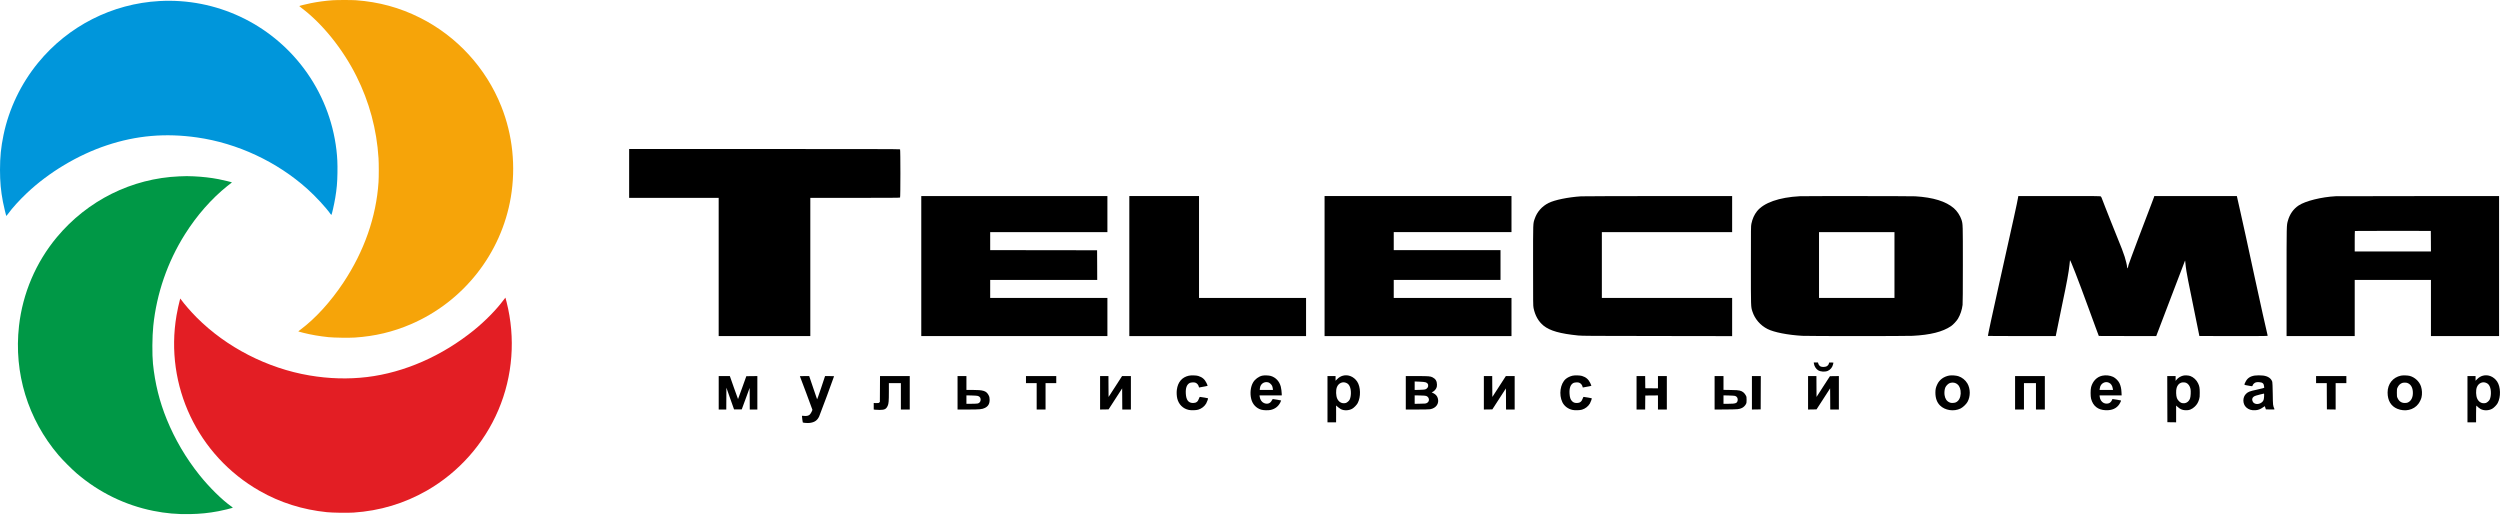 <svg width="151" height="32" viewBox="0 0 151 32" fill="none" xmlns="http://www.w3.org/2000/svg">
<path d="M20.081 0.015C19.662 0.045 19.173 0.111 18.784 0.19C18.454 0.258 18.07 0.354 18.075 0.367C18.078 0.374 18.138 0.424 18.208 0.477C19.474 1.429 20.712 2.968 21.527 4.598C22.308 6.157 22.755 7.818 22.863 9.556C22.884 9.9 22.884 10.668 22.863 10.996C22.726 13.1 21.998 15.18 20.728 17.087C19.97 18.227 19.043 19.244 18.165 19.897C18.078 19.962 18.012 20.018 18.02 20.021C18.027 20.026 18.165 20.063 18.326 20.103C18.8 20.222 19.306 20.309 19.84 20.364C20.181 20.398 21.077 20.412 21.432 20.388C22.639 20.308 23.726 20.05 24.807 19.587C27.988 18.225 30.281 15.317 30.853 11.917C31.165 10.06 30.966 8.15 30.276 6.421C29.353 4.104 27.596 2.189 25.371 1.074C24.139 0.456 22.885 0.115 21.488 0.013C21.231 -0.004 20.334 -0.004 20.081 0.015Z" fill="#F6A409"/>
<path d="M9.634 0.063C6.78 0.218 4.119 1.571 2.304 3.788C1.262 5.06 0.539 6.572 0.211 8.159C0.059 8.895 0 9.482 0 10.256C0 10.98 0.05 11.526 0.178 12.195C0.233 12.482 0.37 13.048 0.384 13.046C0.389 13.046 0.439 12.984 0.495 12.906C0.738 12.567 1.164 12.097 1.616 11.669C2.944 10.41 4.706 9.356 6.455 8.775C8.238 8.182 9.992 8.029 11.905 8.302C14.34 8.65 16.726 9.764 18.562 11.41C19.06 11.855 19.702 12.551 19.967 12.931C19.986 12.96 20.009 12.984 20.015 12.984C20.039 12.984 20.182 12.348 20.25 11.946C20.34 11.4 20.372 11.048 20.382 10.449C20.391 9.883 20.375 9.524 20.321 9.059C20.11 7.269 19.436 5.583 18.358 4.141C16.311 1.405 13.042 -0.124 9.634 0.063Z" fill="#0096DB"/>
<path d="M10.825 10.652C7.962 10.773 5.288 12.104 3.434 14.327C2.167 15.848 1.368 17.721 1.148 19.686C0.828 22.53 1.68 25.314 3.534 27.491C3.798 27.8 4.335 28.337 4.643 28.601C5.978 29.741 7.558 30.513 9.251 30.854C10.013 31.007 10.688 31.067 11.484 31.051C12.114 31.038 12.603 30.988 13.188 30.878C13.444 30.83 14.01 30.695 14.05 30.672C14.066 30.663 14.046 30.64 13.973 30.589C13.42 30.203 12.637 29.43 12.045 28.69C11.233 27.674 10.565 26.537 10.074 25.335C9.634 24.256 9.362 23.162 9.24 21.971C9.184 21.415 9.192 20.33 9.259 19.678C9.459 17.728 10.116 15.824 11.171 14.149C11.886 13.013 12.772 12.005 13.727 11.238C13.825 11.16 13.928 11.082 13.955 11.062C13.984 11.043 14.008 11.024 14.008 11.017C14.008 11.004 13.463 10.872 13.197 10.821C12.726 10.731 12.243 10.676 11.701 10.65C11.332 10.634 11.242 10.634 10.825 10.652Z" fill="#009846"/>
<path d="M30.401 18.138C29.979 18.706 29.307 19.39 28.643 19.929C26.711 21.498 24.42 22.504 22.164 22.774C21.037 22.909 19.871 22.877 18.694 22.677C16.145 22.246 13.672 20.975 11.874 19.171C11.53 18.825 11.136 18.373 10.924 18.078L10.89 18.03L10.861 18.127C10.812 18.299 10.71 18.764 10.662 19.05C9.938 23.292 11.942 27.52 15.685 29.652C16.923 30.358 18.273 30.785 19.747 30.936C20.09 30.97 20.979 30.984 21.352 30.96C22.939 30.856 24.423 30.41 25.783 29.631C27.711 28.524 29.232 26.81 30.103 24.763C30.974 22.714 31.148 20.415 30.597 18.239C30.561 18.098 30.529 17.98 30.527 17.977C30.524 17.975 30.468 18.048 30.401 18.138Z" fill="#E31E24"/>
<path d="M38 10.476V11.951H40.704H43.408V16.126V20.3H46.176H48.943V16.126V11.951H51.644C53.724 11.951 54.35 11.947 54.364 11.932C54.391 11.906 54.391 9.046 54.364 9.019C54.35 9.005 52.508 9 46.172 9H38V10.476Z" fill="black"/>
<path d="M55.645 16.071V20.3H61.266H66.887V19.148V17.996H63.347H59.807V17.452V16.907H63.04H66.272L66.269 16.011L66.264 15.116L63.036 15.111L59.807 15.108V14.563V14.019H63.347H66.887V12.93V11.841H61.266H55.645V16.071Z" fill="black"/>
<path d="M68.211 16.071V20.3H73.548H78.886V19.148V17.996H75.653H72.421V14.918V11.841H70.316H68.211V16.071Z" fill="black"/>
<path d="M80.004 16.071V20.3H85.649H91.294V19.148V17.996H87.738H84.182V17.452V16.907H87.407H90.631V16.008V15.108H87.407H84.182V14.563V14.019H87.738H91.294V12.93V11.841H85.649H80.004V16.071Z" fill="black"/>
<path d="M95.499 11.858C94.712 11.909 93.9 12.075 93.53 12.262C93.132 12.463 92.839 12.796 92.7 13.204C92.591 13.523 92.598 13.356 92.598 16.039C92.598 18.312 92.599 18.469 92.626 18.602C92.719 19.06 92.924 19.419 93.23 19.669C93.618 19.981 94.225 20.153 95.326 20.264C95.57 20.288 96.002 20.291 100.108 20.295L104.621 20.302V19.148V17.996H100.687H96.752V16.007V14.019H100.687H104.621V12.93V11.841L100.163 11.842C97.71 11.844 95.612 11.852 95.499 11.858Z" fill="black"/>
<path d="M108.71 11.852C107.458 11.918 106.53 12.245 106.12 12.763C105.96 12.963 105.845 13.22 105.785 13.512C105.754 13.665 105.754 13.725 105.754 16.026C105.754 18.589 105.752 18.515 105.842 18.804C105.986 19.26 106.322 19.651 106.757 19.871C107.154 20.071 107.972 20.232 108.866 20.284C109.237 20.305 115.093 20.305 115.514 20.284C116.596 20.229 117.335 20.043 117.843 19.699C117.969 19.614 118.18 19.386 118.261 19.251C118.404 19.011 118.504 18.709 118.54 18.414C118.551 18.316 118.557 17.549 118.557 15.984C118.557 13.531 118.557 13.544 118.478 13.285C118.401 13.037 118.21 12.745 118.012 12.575C117.529 12.16 116.763 11.923 115.688 11.857C115.454 11.842 108.974 11.838 108.71 11.852ZM114.426 16.007V17.996H112.148H109.869V16.007V14.019H112.148H114.426V16.007Z" fill="black"/>
<path d="M121.885 11.963C121.841 12.239 121.628 13.201 120.74 17.175C120.348 18.935 120.07 20.223 120.07 20.291C120.07 20.297 120.991 20.3 122.119 20.3H124.167L124.175 20.258C124.208 20.073 124.449 18.894 124.566 18.345C124.832 17.092 124.954 16.432 124.998 15.992C125.01 15.858 125.025 15.736 125.026 15.723C125.039 15.648 125.524 16.898 126.146 18.604C126.273 18.951 126.464 19.473 126.571 19.764L126.768 20.292L128.501 20.297L130.236 20.3L131.1 18.032C131.574 16.784 131.969 15.753 131.975 15.741C131.981 15.73 131.991 15.79 131.997 15.875C132.016 16.124 132.093 16.622 132.164 16.947C132.219 17.202 132.842 20.275 132.842 20.294C132.842 20.297 133.773 20.3 134.909 20.3C136.869 20.3 136.975 20.299 136.967 20.272C136.931 20.15 136.481 18.127 136.177 16.718C135.75 14.732 135.482 13.505 135.308 12.741C135.209 12.302 135.122 11.92 135.117 11.892L135.108 11.841H132.612H130.118L130.106 11.892C130.1 11.92 130.039 12.086 129.969 12.259C129.75 12.809 128.574 15.933 128.563 16C128.528 16.197 128.476 16.273 128.475 16.128C128.475 16.041 128.404 15.738 128.331 15.509C128.241 15.226 128.121 14.914 127.891 14.358C127.781 14.088 127.607 13.659 127.508 13.403C127.409 13.148 127.249 12.742 127.153 12.504C127.059 12.265 126.969 12.032 126.953 11.986C126.939 11.94 126.912 11.888 126.893 11.871C126.861 11.841 126.816 11.841 124.383 11.841H121.906L121.885 11.963Z" fill="black"/>
<path d="M141.082 11.852C140.221 11.896 139.251 12.138 138.841 12.408C138.524 12.617 138.3 12.933 138.19 13.328C138.108 13.621 138.109 13.508 138.109 17.029V20.3H140.167H142.225V18.604V16.907H144.527H146.829V18.604V20.3H148.887H150.944V16.071V11.841L146.061 11.844C143.374 11.846 141.134 11.849 141.082 11.852ZM146.826 14.567L146.829 15.187H144.527H142.225V14.575C142.225 14.237 142.229 13.956 142.236 13.951C142.241 13.945 143.275 13.942 144.533 13.943L146.821 13.948L146.826 14.567Z" fill="black"/>
<path d="M109.562 21.968C109.582 22.118 109.686 22.282 109.809 22.361C109.965 22.459 110.237 22.475 110.409 22.396C110.568 22.323 110.681 22.175 110.721 21.992C110.73 21.946 110.738 21.905 110.738 21.902C110.738 21.897 110.678 21.894 110.604 21.894C110.476 21.894 110.47 21.896 110.47 21.929C110.47 21.997 110.402 22.09 110.328 22.126C110.246 22.169 110.06 22.177 109.977 22.14C109.909 22.113 109.844 22.035 109.824 21.957L109.806 21.894H109.679H109.551L109.562 21.968Z" fill="black"/>
<path d="M71.801 22.693C71.391 22.785 71.142 23.078 71.081 23.544C71.06 23.705 71.071 23.918 71.107 24.072C71.194 24.429 71.454 24.686 71.807 24.76C71.953 24.792 72.244 24.782 72.375 24.743C72.575 24.683 72.752 24.544 72.853 24.371C72.905 24.281 72.979 24.071 72.963 24.056C72.952 24.047 72.567 23.981 72.481 23.973C72.46 23.97 72.444 23.995 72.416 24.077C72.355 24.262 72.247 24.341 72.06 24.341C71.782 24.341 71.643 24.162 71.623 23.772C71.604 23.433 71.681 23.223 71.861 23.13C71.926 23.097 72.117 23.084 72.192 23.11C72.298 23.144 72.383 23.242 72.411 23.364L72.422 23.406L72.528 23.386C72.588 23.375 72.705 23.354 72.79 23.338C72.875 23.324 72.943 23.304 72.943 23.294C72.943 23.285 72.911 23.212 72.873 23.133C72.763 22.906 72.618 22.783 72.375 22.707C72.251 22.669 71.94 22.661 71.801 22.693Z" fill="black"/>
<path d="M76.24 22.69C76.024 22.74 75.803 22.903 75.687 23.099C75.534 23.354 75.488 23.761 75.575 24.101C75.655 24.419 75.873 24.651 76.172 24.743C76.308 24.784 76.6 24.792 76.745 24.76C77.008 24.702 77.204 24.554 77.325 24.32C77.36 24.252 77.386 24.192 77.382 24.189C77.372 24.18 76.934 24.104 76.89 24.104C76.866 24.104 76.846 24.128 76.816 24.189C76.726 24.372 76.54 24.432 76.338 24.342C76.207 24.284 76.108 24.137 76.086 23.965L76.075 23.883H76.746H77.418V23.807C77.418 23.692 77.388 23.458 77.36 23.354C77.275 23.031 77.057 22.799 76.756 22.707C76.634 22.671 76.363 22.663 76.24 22.69ZM76.604 23.095C76.682 23.116 76.8 23.225 76.836 23.308C76.852 23.343 76.869 23.413 76.876 23.462L76.887 23.552H76.488H76.089L76.098 23.458C76.122 23.19 76.352 23.026 76.604 23.095Z" fill="black"/>
<path d="M81.115 22.691C80.981 22.727 80.874 22.792 80.768 22.896L80.668 22.996V22.855V22.715H80.424H80.18V24.112V25.508H80.44H80.7L80.702 25.054C80.703 24.804 80.702 24.577 80.7 24.549C80.698 24.522 80.705 24.498 80.714 24.498C80.724 24.498 80.732 24.505 80.732 24.511C80.732 24.53 80.918 24.678 80.984 24.711C81.179 24.812 81.459 24.803 81.668 24.691C81.777 24.632 81.942 24.463 82.004 24.348C82.201 23.973 82.187 23.367 81.972 23.046C81.775 22.75 81.43 22.606 81.115 22.691ZM81.323 23.131C81.422 23.177 81.476 23.236 81.526 23.346C81.622 23.556 81.616 23.947 81.515 24.145C81.479 24.216 81.358 24.32 81.29 24.339C81.071 24.4 80.869 24.299 80.769 24.08C80.689 23.905 80.678 23.572 80.746 23.392C80.84 23.141 81.097 23.024 81.323 23.131Z" fill="black"/>
<path d="M94.977 22.693C94.837 22.724 94.666 22.807 94.572 22.889C94.239 23.177 94.144 23.832 94.367 24.293C94.482 24.53 94.71 24.702 94.985 24.76C95.13 24.792 95.422 24.782 95.552 24.743C95.753 24.683 95.929 24.544 96.03 24.371C96.082 24.281 96.156 24.071 96.141 24.056C96.129 24.047 95.745 23.981 95.658 23.973C95.638 23.97 95.622 23.995 95.593 24.077C95.534 24.255 95.423 24.341 95.251 24.341C95.109 24.341 95.035 24.314 94.95 24.229C94.856 24.134 94.813 24.004 94.8 23.772C94.781 23.433 94.859 23.223 95.038 23.13C95.103 23.097 95.294 23.084 95.37 23.11C95.475 23.144 95.56 23.242 95.589 23.364L95.6 23.406L95.705 23.386C95.765 23.375 95.882 23.354 95.967 23.338C96.052 23.324 96.12 23.304 96.12 23.294C96.12 23.285 96.089 23.212 96.051 23.133C95.94 22.908 95.794 22.781 95.552 22.707C95.428 22.669 95.117 22.661 94.977 22.693Z" fill="black"/>
<path d="M117.734 22.683C117.408 22.742 117.144 22.934 117.015 23.206C116.924 23.394 116.898 23.51 116.898 23.717C116.898 24.047 116.991 24.306 117.176 24.489C117.477 24.79 118.013 24.871 118.415 24.675C118.556 24.606 118.761 24.413 118.836 24.277C119.022 23.948 119.019 23.479 118.83 23.16C118.709 22.955 118.507 22.792 118.283 22.721C118.143 22.677 117.871 22.658 117.734 22.683ZM118.124 23.147C118.291 23.226 118.387 23.372 118.418 23.596C118.452 23.839 118.39 24.082 118.262 24.21C118.174 24.298 118.097 24.331 117.955 24.337C117.852 24.342 117.821 24.337 117.748 24.304C117.578 24.227 117.483 24.083 117.45 23.855C117.43 23.703 117.45 23.512 117.499 23.401C117.542 23.305 117.652 23.19 117.745 23.147C117.856 23.095 118.015 23.095 118.124 23.147Z" fill="black"/>
<path d="M126.976 22.693C126.653 22.762 126.402 23.018 126.304 23.378C126.263 23.523 126.263 23.943 126.303 24.088C126.421 24.526 126.718 24.759 127.181 24.777C127.561 24.793 127.835 24.672 128.007 24.415C128.066 24.325 128.121 24.203 128.108 24.189C128.097 24.179 127.66 24.104 127.613 24.104C127.589 24.104 127.575 24.116 127.569 24.145C127.55 24.216 127.482 24.302 127.413 24.34C127.321 24.392 127.172 24.392 127.068 24.342C126.934 24.277 126.84 24.135 126.823 23.968L126.814 23.883H127.481H128.148L128.138 23.69C128.129 23.469 128.089 23.297 128.014 23.141C127.946 22.999 127.776 22.831 127.635 22.764C127.444 22.674 127.191 22.645 126.976 22.693ZM127.38 23.116C127.511 23.177 127.586 23.294 127.615 23.483L127.626 23.551H127.22H126.815L126.826 23.468C126.848 23.296 126.927 23.18 127.063 23.116C127.167 23.067 127.274 23.067 127.38 23.116Z" fill="black"/>
<path d="M131.856 22.69C131.695 22.732 131.55 22.824 131.456 22.942L131.407 23.004V22.858V22.715H131.155H130.902L130.905 24.107L130.91 25.5L131.175 25.505L131.438 25.508V25.002V24.494L131.506 24.557C131.669 24.707 131.798 24.767 131.984 24.778C132.216 24.793 132.388 24.727 132.567 24.557C132.697 24.435 132.772 24.304 132.829 24.112C132.861 24.001 132.865 23.951 132.865 23.717C132.864 23.422 132.847 23.327 132.761 23.147C132.668 22.95 132.485 22.78 132.295 22.712C132.181 22.671 131.965 22.66 131.856 22.69ZM132.047 23.124C132.173 23.18 132.271 23.318 132.307 23.491C132.336 23.622 132.318 23.968 132.277 24.072C132.189 24.299 131.986 24.404 131.763 24.337C131.666 24.307 131.53 24.167 131.486 24.048C131.431 23.906 131.421 23.58 131.468 23.43C131.514 23.273 131.612 23.16 131.735 23.116C131.82 23.086 131.971 23.089 132.047 23.124Z" fill="black"/>
<path d="M136.194 22.683C135.909 22.726 135.735 22.844 135.627 23.07C135.535 23.258 135.527 23.242 135.732 23.28C136.063 23.341 136.038 23.341 136.059 23.278C136.085 23.201 136.175 23.117 136.259 23.094C136.303 23.081 136.376 23.076 136.454 23.083C136.656 23.095 136.735 23.16 136.749 23.327L136.759 23.422L136.658 23.454C136.603 23.471 136.435 23.51 136.286 23.542C135.891 23.626 135.794 23.663 135.671 23.777C135.442 23.987 135.444 24.394 135.672 24.606C135.814 24.737 135.996 24.794 136.223 24.778C136.394 24.767 136.525 24.718 136.67 24.614C136.735 24.568 136.792 24.53 136.793 24.533C136.795 24.536 136.811 24.58 136.828 24.633L136.86 24.727L137.123 24.732C137.372 24.735 137.388 24.733 137.377 24.708C137.282 24.481 137.285 24.511 137.274 23.788C137.266 23.36 137.257 23.097 137.246 23.062C137.178 22.852 136.986 22.721 136.688 22.683C136.543 22.666 136.314 22.666 136.194 22.683ZM136.751 23.941C136.741 24.132 136.719 24.198 136.644 24.274C136.494 24.418 136.259 24.445 136.123 24.331C136.063 24.279 136.022 24.17 136.035 24.096C136.054 23.998 136.125 23.935 136.271 23.892C136.399 23.853 136.696 23.779 136.737 23.774C136.754 23.772 136.757 23.802 136.751 23.941Z" fill="black"/>
<path d="M145.015 22.689C144.525 22.794 144.211 23.19 144.211 23.71C144.211 24.19 144.413 24.53 144.793 24.689C145.263 24.885 145.788 24.765 146.065 24.399C146.147 24.291 146.231 24.121 146.258 24.007C146.308 23.802 146.295 23.543 146.228 23.34C146.127 23.041 145.859 22.79 145.551 22.705C145.427 22.672 145.141 22.663 145.015 22.689ZM145.395 23.128C145.6 23.198 145.72 23.385 145.736 23.665C145.755 23.979 145.646 24.214 145.435 24.31C145.39 24.331 145.334 24.34 145.252 24.34C145.05 24.34 144.906 24.244 144.815 24.048C144.772 23.958 144.771 23.942 144.771 23.725C144.771 23.507 144.772 23.491 144.815 23.401C144.878 23.265 144.973 23.174 145.092 23.131C145.163 23.106 145.324 23.103 145.395 23.128Z" fill="black"/>
<path d="M149.97 22.691C149.836 22.727 149.729 22.792 149.623 22.896L149.524 22.996V22.855V22.715H149.28H149.035V24.112V25.508H149.295H149.555V25.013C149.555 24.729 149.562 24.512 149.57 24.508C149.578 24.501 149.587 24.505 149.59 24.512C149.6 24.538 149.768 24.675 149.831 24.707C150.035 24.812 150.311 24.806 150.524 24.691C150.632 24.632 150.798 24.463 150.859 24.348C151.057 23.973 151.042 23.367 150.828 23.046C150.631 22.75 150.286 22.606 149.97 22.691ZM150.178 23.131C150.278 23.177 150.331 23.236 150.382 23.346C150.478 23.556 150.472 23.947 150.371 24.145C150.334 24.216 150.213 24.32 150.145 24.339C149.926 24.4 149.724 24.299 149.625 24.08C149.544 23.905 149.533 23.572 149.601 23.392C149.696 23.141 149.953 23.024 150.178 23.131Z" fill="black"/>
<path d="M43.41 23.725V24.735H43.639H43.867L43.871 24.077L43.875 23.417L44.105 24.072L44.337 24.727H44.569H44.801L45.041 24.077L45.279 23.427L45.283 24.08L45.286 24.735H45.515H45.744V23.725V22.715L45.411 22.718L45.078 22.723L44.831 23.412C44.695 23.793 44.582 24.104 44.577 24.104C44.572 24.104 44.46 23.791 44.326 23.409L44.083 22.715H43.746H43.41V23.725Z" fill="black"/>
<path d="M48.312 22.721C48.312 22.724 48.483 23.176 48.691 23.723C48.899 24.271 49.069 24.733 49.069 24.749C49.069 24.801 48.959 25 48.904 25.047C48.83 25.114 48.708 25.139 48.557 25.12C48.443 25.106 48.439 25.106 48.439 25.137C48.442 25.205 48.48 25.508 48.489 25.516C48.514 25.541 48.795 25.561 48.916 25.543C49.202 25.505 49.361 25.395 49.476 25.156C49.527 25.052 50.378 22.754 50.378 22.723C50.378 22.718 50.255 22.715 50.105 22.715H49.834L49.598 23.425C49.468 23.815 49.358 24.126 49.352 24.115C49.347 24.104 49.236 23.785 49.109 23.405L48.875 22.715H48.595C48.439 22.715 48.312 22.718 48.312 22.721Z" fill="black"/>
<path d="M53.149 23.496L53.144 24.276L53.108 24.312C53.075 24.345 53.059 24.349 52.923 24.345L52.773 24.342V24.538V24.733L52.849 24.746C52.89 24.753 53.016 24.759 53.128 24.759C53.431 24.759 53.527 24.71 53.619 24.506C53.675 24.383 53.688 24.221 53.688 23.66V23.141H54.051H54.413V23.938V24.735H54.681H54.949V23.725V22.715H54.051H53.153L53.149 23.496Z" fill="black"/>
<path d="M57.836 23.725V24.735H58.473C59.186 24.735 59.315 24.722 59.487 24.639C59.695 24.538 59.785 24.373 59.772 24.115C59.767 23.987 59.76 23.957 59.712 23.87C59.572 23.608 59.398 23.551 58.724 23.551H58.372V23.133V22.715H58.104H57.836V23.725ZM59.071 23.916C59.198 23.958 59.257 24.07 59.222 24.205C59.201 24.288 59.143 24.347 59.058 24.37C59.023 24.38 58.858 24.388 58.684 24.388H58.372V24.134V23.88L58.692 23.887C58.895 23.892 59.033 23.902 59.071 23.916Z" fill="black"/>
<path d="M61.969 22.928V23.141H62.292H62.615V23.938V24.735H62.883H63.151V23.938V23.141H63.475H63.798V22.928V22.715H62.883H61.969V22.928Z" fill="black"/>
<path d="M66.445 23.725V24.735L66.701 24.732L66.958 24.727L67.368 24.093L67.778 23.458L67.782 24.096L67.786 24.735H68.046H68.306V23.725V22.715H68.039H67.773L67.366 23.346L66.958 23.976L66.953 23.346L66.95 22.715H66.698H66.445V23.725Z" fill="black"/>
<path d="M84.91 23.725V24.735H85.593C85.993 24.735 86.317 24.729 86.377 24.718C86.741 24.659 86.944 24.366 86.84 24.044C86.798 23.914 86.716 23.82 86.586 23.755L86.473 23.698L86.533 23.67C86.616 23.633 86.714 23.529 86.758 23.433C86.785 23.371 86.793 23.326 86.793 23.228C86.791 23.021 86.709 22.884 86.533 22.794C86.395 22.723 86.301 22.715 85.585 22.715H84.91V23.725ZM86.093 23.087C86.189 23.116 86.246 23.169 86.26 23.247C86.282 23.366 86.208 23.48 86.08 23.521C86.049 23.532 85.892 23.543 85.735 23.547L85.446 23.554V23.297V23.041L85.728 23.052C85.908 23.059 86.039 23.071 86.093 23.087ZM86.14 23.914C86.347 23.99 86.367 24.257 86.175 24.345C86.109 24.377 86.067 24.38 85.774 24.384L85.446 24.391V24.135V23.88L85.766 23.886C85.971 23.89 86.104 23.9 86.14 23.914Z" fill="black"/>
<path d="M89.625 23.725V24.735L89.88 24.732L90.138 24.727L90.547 24.093L90.957 23.46L90.962 24.097L90.965 24.735H91.225H91.486V23.725V22.715H91.219H90.953L90.546 23.346L90.138 23.976L90.133 23.346L90.13 22.715H89.877H89.625V23.725Z" fill="black"/>
<path d="M98.848 23.725V24.735H99.108H99.368L99.371 24.312L99.376 23.89L99.759 23.886L100.141 23.883V24.309V24.735H100.409H100.677V23.725V22.715H100.409H100.141V23.086V23.456L99.759 23.453L99.376 23.449L99.371 23.081L99.368 22.715H99.108H98.848V23.725Z" fill="black"/>
<path d="M103.562 23.727V24.737L104.261 24.732C105.001 24.724 105.03 24.723 105.212 24.642C105.303 24.601 105.403 24.506 105.451 24.413C105.491 24.339 105.494 24.317 105.494 24.151C105.494 23.99 105.489 23.962 105.456 23.899C105.363 23.724 105.251 23.632 105.071 23.589C104.983 23.567 104.863 23.561 104.529 23.555L104.099 23.548V23.132V22.715H103.831H103.562V23.727ZM104.799 23.913C104.919 23.951 104.982 24.068 104.952 24.199C104.917 24.357 104.825 24.388 104.403 24.388H104.099V24.134V23.88L104.419 23.888C104.603 23.891 104.762 23.902 104.799 23.913Z" fill="black"/>
<path d="M105.816 23.725V24.735L106.081 24.732L106.345 24.727L106.349 23.72L106.353 22.715H106.084H105.816V23.725Z" fill="black"/>
<path d="M109.207 23.725V24.735L109.462 24.732L109.718 24.727L110.129 24.093L110.539 23.456L110.544 24.096L110.547 24.735H110.807H111.068V23.725V22.715L110.798 22.718L110.528 22.723L110.123 23.348L109.719 23.974L109.715 23.344L109.712 22.715H109.459H109.207V23.725Z" fill="black"/>
<path d="M121.711 23.725V24.735H121.979H122.247V23.938V23.141H122.61H122.972V23.938V24.735H123.24H123.508V23.725V22.715H122.61H121.711V23.725Z" fill="black"/>
<path d="M139.891 22.928V23.141H140.214H140.537L140.54 23.933L140.545 24.727L140.81 24.732L141.073 24.735V23.938V23.141H141.396H141.72V22.928V22.715H140.805H139.891V22.928Z" fill="black"/>
</svg>
